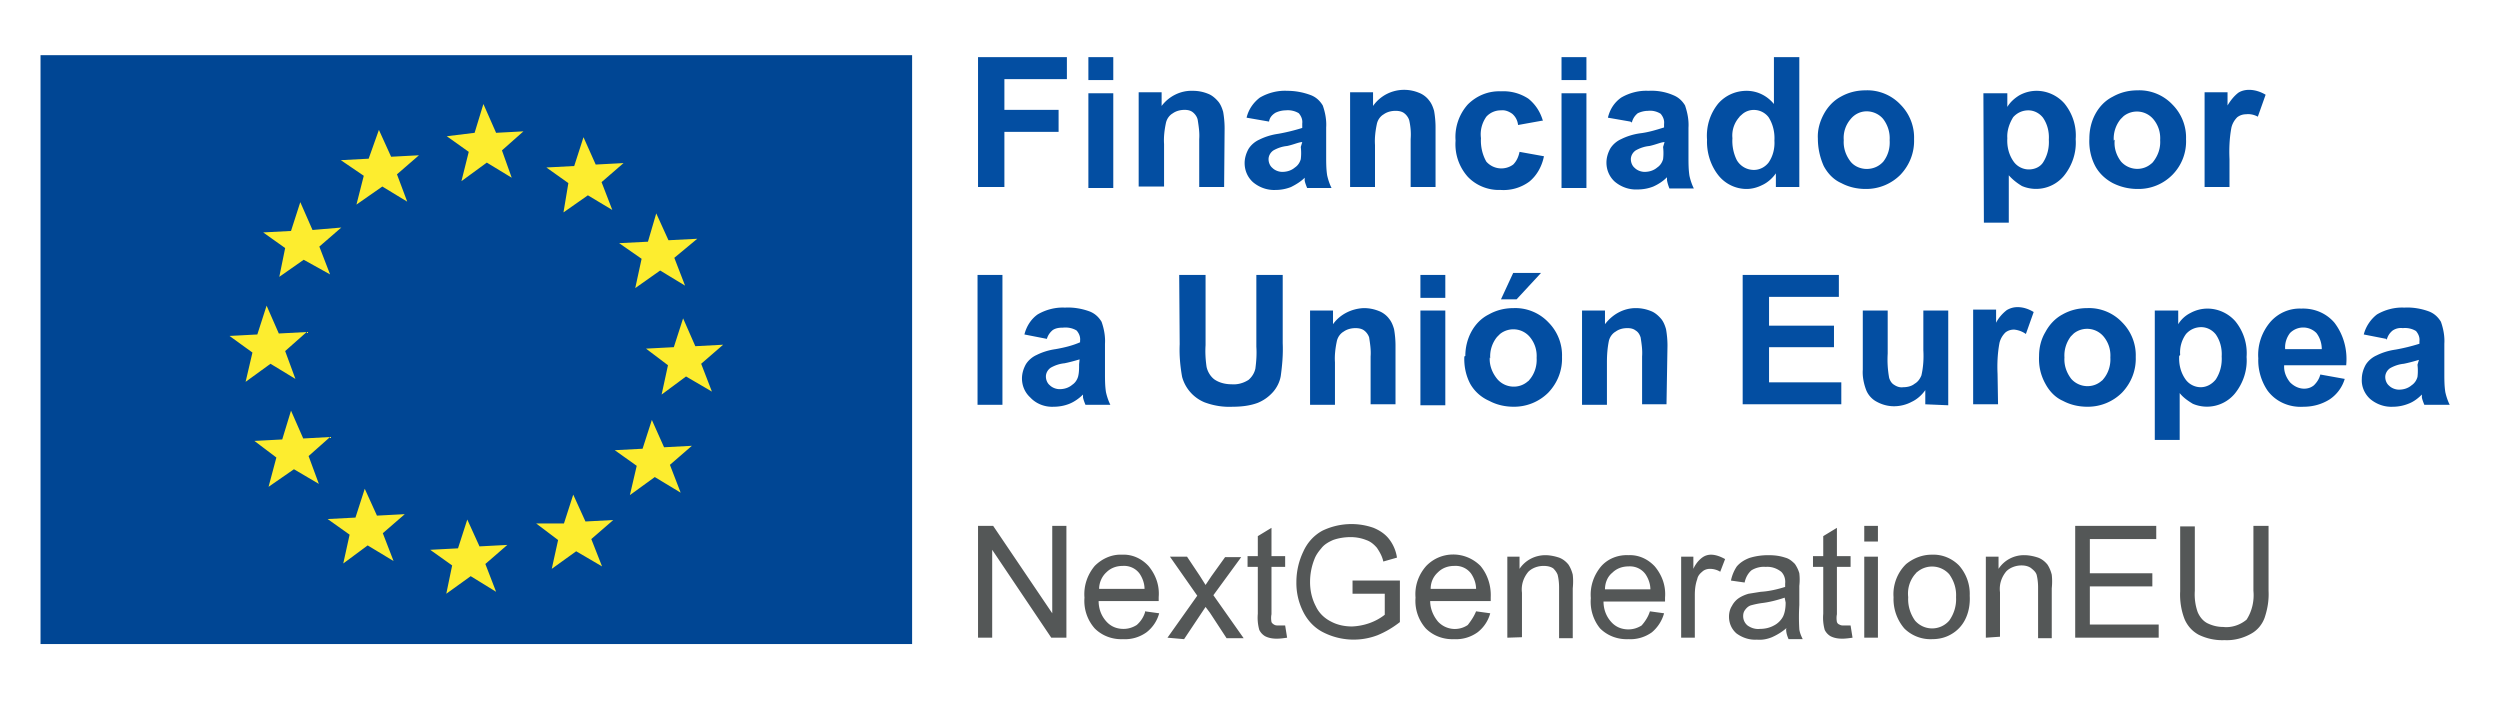<svg xmlns="http://www.w3.org/2000/svg" xml:space="preserve" id="Capa_1" x="0" y="0" style="enable-background:new 0 0 512 145" version="1.1" viewBox="0 0 512 145"><style>.st3{fill:#034ea2}.st4{fill:#545757}</style><path d="M0 .1h512v144.7H0z" style="fill:#383838;fill-opacity:0"/><path d="M8.3 11.3h178.5v120.6H8.3z" style="fill:#004694"/><path d="M51.7 72.2 47 68.8l5.7-.3 1.9-5.9 2.5 5.7 5.7-.3-4.4 3.9 2.1 5.7-5.1-3.1-5.1 3.7 1.4-6zm4.9 21.5-4.5-3.4 5.7-.3 1.8-5.9 2.5 5.7 5.5-.3-4.4 3.9 2.1 5.7-5.1-3-5.2 3.6 1.6-6zm15 15.8-4.5-3.2 5.7-.3 1.9-5.9 2.5 5.5 5.7-.3-4.5 3.9 2.2 5.7-5.3-3.2-5 3.7 1.3-5.9zm21 6.3-4.5-3.2 5.7-.3 1.9-5.9 2.5 5.5 5.7-.3-4.5 3.9 2.2 5.7-5.2-3.2-5 3.6 1.2-5.8zm21.7-5.2-4.5-3.4h5.7l1.9-5.9 2.5 5.5 5.7-.3-4.5 3.9 2.2 5.6-5.3-3.1-5 3.6 1.3-5.9zm16.1-15.2-4.5-3.2 5.7-.3 1.9-5.9 2.5 5.6 5.7-.3-4.5 3.9 2.2 5.7-5.3-3.2-5.1 3.7 1.4-6zm6.4-20.6-4.5-3.4 5.7-.3 1.9-5.9 2.5 5.7 5.7-.3-4.5 3.9 2.2 5.7-5.3-3.1-5 3.7 1.3-6zM131.4 53l-1.3 6 5.1-3.6 5.1 3.1-2.2-5.7 4.7-3.9-5.9.3-2.5-5.5-1.7 5.8-5.9.3 4.6 3.2zm-15-15.5-4.5-3.2 5.7-.3 1.9-5.9 2.5 5.6 5.7-.3-4.5 3.9 2.2 5.7-5-3-5 3.5 1-6zM96 31.1l-4.5-3.2 5.7-.7 1.8-5.9 2.6 5.9 5.6-.3-4.4 3.9 2 5.6-5.1-3.1-5.2 3.8 1.5-6zM74.5 36l-4.7-3.2 5.7-.3 2.1-5.9 2.5 5.5 5.7-.3-4.5 3.9 2.1 5.6-5.1-3.1-5.3 3.7 1.5-5.9zM58.4 50.8l-4.5-3.2 5.7-.3 1.9-5.9 2.5 5.7 5.9-.5-4.5 3.9 2.2 5.7-5.4-3-5 3.5 1.2-5.9z" style="fill:#fded2f"/><path d="M200.3 38.3V11.7h18.2v4.5h-12.8v6.3h11.1V27h-11.1v11.3zM222.9 11.7h5.1v4.7h-5.1v-4.7zm0 7.4h5.1v19.4h-5.1V19.1zM250.7 38.3h-5.1v-9.8c.1-1.3-.1-2.6-.3-3.9-.1-.6-.5-1.2-1-1.6s-1.1-.5-1.7-.5c-.8 0-1.7.2-2.4.7-.7.4-1.2 1.1-1.4 1.9-.3 1.4-.5 2.9-.4 4.4v8.7h-5.2V18.9h4.7v2.8c1.5-2 3.9-3.2 6.4-3.1 1.1 0 2.1.2 3.1.6.8.3 1.5.9 2.1 1.6.5.6.8 1.4 1 2.1.2 1.1.3 2.3.3 3.4l-.1 12zM259.9 24.9l-4.6-.8c.4-1.7 1.4-3.1 2.7-4.1 1.7-1 3.7-1.5 5.6-1.4 1.7 0 3.3.3 4.9.9 1 .4 1.8 1.1 2.4 2.1.5 1.4.8 3 .7 4.5V32c0 1.3 0 2.6.2 3.9.2.9.5 1.8.9 2.6h-5c-.2-.5-.4-1-.5-1.5v-.6c-.8.8-1.8 1.4-2.8 1.9-1 .4-2.1.6-3.1.6-1.7.1-3.4-.5-4.7-1.6-1.1-1-1.7-2.4-1.7-3.9 0-1 .3-2 .8-2.9.5-.8 1.3-1.5 2.2-1.9 1.2-.6 2.5-1 3.9-1.2 1.7-.3 3.3-.7 4.9-1.2v-.9c.1-.8-.2-1.5-.7-2.1-.8-.5-1.8-.7-2.7-.6-.7 0-1.5.2-2.1.5-.8.5-1.2 1.1-1.3 1.8m6.8 4.2c-.7 0-1.7.5-3.1.8-1 .1-1.9.4-2.8.9-.6.4-1 1.1-1 1.8s.3 1.4.8 1.8c.5.5 1.3.8 2 .8 1 0 1.9-.3 2.6-.9.6-.4 1-1 1.2-1.7.1-.8.1-1.7 0-2.5l.3-1zM294 38.3h-5.1v-9.8c.1-1.3 0-2.6-.3-3.9-.2-.6-.6-1.1-1-1.4-.5-.4-1.2-.5-1.8-.5-.8 0-1.7.2-2.4.7-.7.4-1.2 1.1-1.4 1.9-.3 1.4-.5 2.9-.4 4.4v8.6h-5.1V18.9h4.7v2.8c2.1-3 6-4.1 9.4-2.7.8.3 1.6.9 2.1 1.6.5.6.8 1.4 1 2.1.2 1.1.3 2.3.3 3.4v12.2zM315.9 24.7l-5 .9c-.1-.9-.5-1.7-1.2-2.3-.7-.5-1.5-.8-2.3-.7a4 4 0 0 0-3 1.3c-.9 1.3-1.3 2.8-1.1 4.4-.1 1.7.3 3.4 1.1 4.8a4.1 4.1 0 0 0 5.5.6c.7-.7 1.1-1.6 1.3-2.6l5 .9c-.4 2-1.4 3.9-3 5.2a8.9 8.9 0 0 1-5.9 1.7c-2.5.1-5-.9-6.7-2.7a10 10 0 0 1-2.5-7.4 10 10 0 0 1 2.5-7.4c1.8-1.8 4.2-2.8 6.8-2.7 2-.1 3.9.4 5.6 1.5 1.5 1.2 2.5 2.8 3 4.6M319.8 11.7h5.1v4.7h-5.1v-4.7zm0 7.4h5.1v19.4h-5.1V19.1zM333.9 24.9l-4.6-.8c.4-1.7 1.3-3.1 2.7-4.1 1.7-1 3.7-1.5 5.6-1.4 1.7-.1 3.5.2 5.1.9 1 .4 1.8 1.1 2.4 2.1.5 1.5.8 3 .7 4.6v5.9c0 1.3 0 2.6.2 3.9.2.9.5 1.8.9 2.6h-5c-.2-.5-.4-1.1-.5-1.7v-.6c-.8.8-1.7 1.4-2.8 1.9-1 .4-2.1.6-3.2.6-1.7.1-3.4-.5-4.7-1.6-1.1-1-1.7-2.4-1.7-3.9 0-1 .3-2 .8-2.9.5-.8 1.3-1.5 2.2-1.9 1.2-.6 2.5-1 3.9-1.2 1.7-.2 3.3-.7 4.9-1.2v-.7c.1-.8-.2-1.5-.7-2.1-.8-.5-1.7-.7-2.6-.6-.7 0-1.5.2-2.1.5-.6.5-1 1.1-1.2 1.9m6.7 4c-.7 0-1.7.5-3.1.8-1 .1-1.9.4-2.8.9-.6.4-1 1.1-1 1.8s.3 1.4.8 1.8c.5.5 1.3.8 2 .8 1 0 1.9-.3 2.6-.9.6-.4 1-1 1.2-1.7.1-.8.1-1.7 0-2.5l.3-1zM368.5 38.3h-4.8v-2.8c-.7 1-1.7 1.9-2.8 2.4-1 .5-2.1.8-3.2.8-2.2 0-4.3-1-5.7-2.7-1.7-2.1-2.5-4.8-2.4-7.4-.2-2.7.6-5.3 2.3-7.4 1.5-1.7 3.6-2.6 5.8-2.6 2.2 0 4.2 1 5.6 2.7v-9.6h5.2v26.6zm-13.7-10c-.1 1.5.2 3.1.9 4.5.7 1.2 2 2 3.5 2 1.2 0 2.3-.6 3-1.5.9-1.3 1.3-2.9 1.2-4.5.1-1.7-.3-3.4-1.2-4.8-1.3-1.7-3.8-2-5.4-.6-.2.2-.5.4-.6.6a5.63 5.63 0 0 0-1.4 4.3M372.3 28.4c-.1-1.8.4-3.5 1.2-5 .8-1.5 2-2.8 3.5-3.6 1.6-.9 3.3-1.3 5.1-1.3 2.7-.1 5.3 1 7.1 2.9 1.9 1.9 2.9 4.5 2.8 7.1.1 2.7-.9 5.3-2.8 7.3a9.9 9.9 0 0 1-7.1 2.9c-1.8 0-3.5-.4-5-1.2-1.6-.7-2.8-2-3.6-3.5-.8-1.8-1.2-3.7-1.2-5.6m5.3.3c-.1 1.6.4 3.1 1.4 4.4.8 1 2.1 1.5 3.3 1.5 1.3 0 2.5-.5 3.4-1.5 1-1.3 1.4-2.8 1.3-4.4.1-1.6-.4-3.1-1.3-4.3-.8-1-2.1-1.6-3.4-1.6s-2.5.6-3.3 1.6a5.9 5.9 0 0 0-1.4 4.3M406.2 19.1h4.9v2.8c.6-1 1.5-1.8 2.5-2.4 1.1-.6 2.3-.9 3.5-.9 2.2 0 4.3 1 5.7 2.6 1.7 2.1 2.5 4.7 2.3 7.3.2 2.7-.7 5.4-2.4 7.5a7.41 7.41 0 0 1-8.6 2.1c-1-.6-1.9-1.3-2.7-2.2v9.7h-5.1l-.1-26.5zm4.9 9.2c-.1 1.7.3 3.4 1.3 4.8.7 1 1.9 1.6 3.1 1.6s2.3-.5 2.9-1.4c.9-1.4 1.3-3 1.2-4.7.1-1.6-.3-3.2-1.2-4.5-.7-.9-1.8-1.5-3-1.5s-2.3.5-3.1 1.4c-.8 1.3-1.3 2.8-1.2 4.3M427.9 28.4c0-1.8.4-3.5 1.2-5 .8-1.5 2-2.8 3.6-3.6 1.6-.9 3.3-1.3 5.1-1.3 2.7-.1 5.3 1 7.1 2.9 1.9 1.9 2.9 4.5 2.8 7.1a9.73 9.73 0 0 1-9.9 10.2c-1.8 0-3.5-.4-5.1-1.2-1.5-.8-2.8-2-3.6-3.5-.9-1.7-1.3-3.7-1.2-5.6m5.2.2c-.2 1.6.3 3.2 1.3 4.5 1.6 1.8 4.4 2 6.2.4.2-.1.3-.3.4-.4 1-1.3 1.5-2.8 1.4-4.4.1-1.6-.4-3.1-1.4-4.3a4.4 4.4 0 0 0-6.1-.6l-.6.6a6.3 6.3 0 0 0-1.4 4.4M456.6 38.3h-5.1V18.9h4.7v2.7c.6-1 1.3-1.9 2.2-2.6.6-.4 1.4-.6 2.2-.6 1.2 0 2.4.4 3.4 1l-1.6 4.5c-.7-.4-1.6-.6-2.4-.5a3 3 0 0 0-1.8.6c-.6.6-1 1.3-1.2 2.1-.4 2.1-.5 4.3-.4 6.5v5.7zM200.2 56.3h5.1v26.6h-5.1zM214.4 69.4l-4.6-.9c.4-1.6 1.3-3.1 2.7-4.1 1.7-1 3.7-1.5 5.6-1.4 1.7-.1 3.5.2 5.1.8 1 .4 1.8 1.1 2.4 2.1.5 1.4.8 3 .7 4.5v6c0 1.3 0 2.6.2 3.9.2.9.5 1.8.9 2.6h-5.1c-.2-.5-.4-1-.5-1.5v-.6c-.8.8-1.8 1.5-2.8 1.9s-2.1.6-3.2.6c-1.8.1-3.6-.6-4.8-1.9-1.1-1-1.7-2.4-1.7-3.9 0-1 .3-2 .8-2.9.5-.8 1.3-1.5 2.2-1.9 1.2-.6 2.5-1 3.9-1.2 1.7-.3 3.4-.7 5-1.4v-.3c.1-.8-.2-1.5-.7-2.1-.8-.5-1.8-.7-2.8-.6-.8 0-1.5.1-2.1.5-.6.5-1 1.1-1.2 1.8m6.7 4.2c-1 .3-2.1.6-3.1.8-1 .1-1.9.4-2.8.9-.6.4-1 1.1-1 1.8s.3 1.4.8 1.8c.5.5 1.3.8 2 .8 1 0 1.9-.3 2.6-.9.6-.4 1-1 1.2-1.7.2-.8.2-1.6.2-2.5l.1-1zM241.5 56.3h5.4v14.4c-.1 1.5 0 3 .2 4.4.2 1 .8 2 1.6 2.6 1 .7 2.3 1 3.5 1 1.2.1 2.4-.2 3.5-.9.7-.6 1.2-1.4 1.4-2.3.2-1.5.3-3 .2-4.5V56.3h5.4v14c.1 2.3-.1 4.5-.4 6.7-.2 1.2-.8 2.4-1.6 3.3-.9 1-1.9 1.7-3.1 2.2-1.6.6-3.4.8-5.1.8-2 .1-3.9-.2-5.8-.9a7.88 7.88 0 0 1-4.6-5.2c-.4-2.2-.6-4.5-.5-6.7l-.1-14.2zM285.8 82.8h-5.1V73c.1-1.3-.1-2.6-.3-3.9-.2-.6-.6-1.1-1-1.4-.5-.4-1.2-.5-1.8-.5-.8 0-1.7.2-2.4.7-.7.4-1.2 1.1-1.4 1.9-.3 1.4-.5 2.9-.4 4.4v8.7h-5.1V63.6h4.7v2.8c1.4-2 3.8-3.2 6.3-3.3 1.1 0 2.1.2 3.1.6.8.3 1.6.9 2.1 1.6.5.6.8 1.4 1 2.1.2 1.1.3 2.3.3 3.4v12zM290.9 56.3h5.1V61h-5.1v-4.7zm0 7.3h5.1V83h-5.1V63.6zM300.1 72.9c0-1.7.4-3.4 1.2-4.9.8-1.5 2-2.8 3.6-3.6 1.6-.9 3.3-1.3 5.1-1.3 2.7-.1 5.3 1 7.1 2.9 1.9 1.9 2.9 4.5 2.8 7.1.1 2.7-.9 5.3-2.8 7.3a9.9 9.9 0 0 1-7.1 2.9c-1.8 0-3.5-.4-5-1.2-1.6-.7-3-1.9-3.9-3.5-.9-1.7-1.3-3.7-1.2-5.6m5.2.2c-.1 1.6.5 3.2 1.6 4.5 1.6 1.8 4.4 2 6.2.4.2-.1.3-.3.4-.4 1-1.2 1.5-2.8 1.4-4.4.1-1.6-.4-3.1-1.4-4.3a4.4 4.4 0 0 0-6.1-.6l-.6.6a6.3 6.3 0 0 0-1.4 4.4m2.2-12.1 2.5-5.4h5.7l-5 5.4h-3.2zM341.3 82.8h-5V73c.1-1.3-.1-2.6-.3-3.9-.2-.6-.5-1.1-1-1.4-.5-.4-1.1-.5-1.7-.5-.9 0-1.7.2-2.4.7-.7.4-1.2 1.1-1.4 1.9-.3 1.5-.4 2.9-.4 4.4v8.7H324V63.6h4.7v2.8c1.5-2 3.8-3.3 6.3-3.3 1.1 0 2.1.2 3.1.6.8.3 1.5.9 2.1 1.6.5.6.8 1.4 1 2.1.2 1.1.3 2.3.3 3.4l-.2 12zM356.9 82.8V56.3h19.7v4.5h-14.3v5.9h13.3v4.4h-13.3v7.2h14.8v4.5zM394.3 82.8v-2.9c-.7 1-1.7 1.9-2.8 2.4-1.1.6-2.4.9-3.6.9s-2.4-.3-3.5-.9c-1-.5-1.8-1.4-2.2-2.4-.5-1.3-.8-2.8-.7-4.2V63.6h5.1v8.8c-.1 1.7 0 3.3.3 5 .2.6.5 1.1 1 1.4.6.4 1.2.6 1.9.5.8 0 1.7-.2 2.3-.7.7-.4 1.1-1 1.4-1.7.4-1.7.5-3.5.4-5.2v-8.1h5.1V83l-4.7-.2zM409.2 82.8h-5.1V63.4h4.7v2.7c.5-1 1.3-1.9 2.2-2.6.7-.4 1.4-.6 2.2-.6 1.2 0 2.3.4 3.3 1l-1.6 4.5a5 5 0 0 0-2.4-.9c-.7 0-1.3.2-1.8.6-.6.6-1 1.3-1.2 2.1-.4 2.1-.5 4.3-.4 6.4l.1 6.2zM417.6 72.9c0-1.7.4-3.4 1.3-4.9.8-1.5 2-2.8 3.5-3.6 1.6-.9 3.3-1.3 5.1-1.3 2.7-.1 5.3 1 7.1 2.9 1.9 1.9 2.9 4.5 2.8 7.1.1 2.7-.9 5.3-2.8 7.3a9.9 9.9 0 0 1-7.1 2.9c-1.8 0-3.5-.4-5-1.2-1.6-.7-2.8-2-3.6-3.5-1-1.8-1.4-3.7-1.3-5.7m5.2.3c-.1 1.6.4 3.1 1.4 4.4 1.6 1.8 4.4 2 6.2.4.2-.1.3-.3.4-.4 1-1.2 1.5-2.8 1.4-4.4.1-1.6-.4-3.1-1.4-4.3a4.4 4.4 0 0 0-6.1-.6l-.6.6c-.9 1.2-1.4 2.7-1.3 4.3M441.3 63.6h4.8v2.8c.6-1 1.5-1.8 2.5-2.3 1.1-.6 2.3-.9 3.5-.9 2.2 0 4.3 1 5.7 2.6 1.7 2.1 2.5 4.7 2.3 7.3.2 2.7-.7 5.4-2.4 7.5a7.41 7.41 0 0 1-8.6 2.1c-1-.6-2-1.3-2.7-2.2v9.6h-5.1V63.6zm5 9.3c-.1 1.7.3 3.4 1.3 4.8.7 1 1.9 1.6 3.1 1.6s2.3-.6 3.1-1.6c.9-1.4 1.3-3 1.2-4.7.1-1.6-.3-3.2-1.2-4.5-.7-.9-1.8-1.5-3-1.5s-2.3.5-3.1 1.4a6.4 6.4 0 0 0-1.2 4.3M475.2 76.7l5 .9c-.5 1.7-1.6 3.2-3.1 4.2-1.6 1-3.4 1.5-5.3 1.5-2.9.2-5.7-1-7.4-3.3-1.3-1.9-2-4.3-1.9-6.6-.2-2.7.7-5.4 2.5-7.5 1.6-1.8 3.9-2.8 6.3-2.7 2.6-.1 5.1.9 6.8 2.9 1.9 2.5 2.7 5.6 2.4 8.7h-12.7c-.1 1.3.4 2.5 1.2 3.5.8.8 1.8 1.3 2.9 1.3.7 0 1.4-.2 2-.7.7-.7 1.1-1.4 1.3-2.2m.3-5.2c0-1.2-.4-2.4-1.1-3.3a3.8 3.8 0 0 0-5.4 0c-.7.9-1.1 2.1-1 3.3h7.5zM488.7 69.4l-4.6-.9c.4-1.6 1.4-3.1 2.7-4.1 1.7-1 3.7-1.5 5.6-1.4 1.7-.1 3.5.2 5.1.8 1 .4 1.8 1.1 2.4 2.1.5 1.4.8 3 .7 4.5v6c0 1.3 0 2.6.2 3.9.2.9.5 1.8.9 2.6h-5.2c-.2-.5-.4-1-.5-1.5v-.6c-.8.8-1.7 1.5-2.8 1.9-1 .4-2.1.6-3.1.6-1.7.1-3.4-.5-4.7-1.6-1.1-1-1.8-2.5-1.7-4.1 0-1 .3-2 .8-2.9.5-.8 1.3-1.5 2.2-1.9 1.2-.6 2.5-1 3.9-1.2 1.7-.3 3.3-.7 4.9-1.2v-.5c.1-.8-.2-1.5-.7-2.1-.8-.5-1.8-.7-2.7-.6-.8-.1-1.5.1-2.1.5-.6.5-1 1.1-1.2 1.9m6.6 4.1c-1 .3-2.1.6-3.1.8-1 .1-1.9.4-2.8.9-.6.4-1 1.1-1 1.8s.3 1.4.8 1.8c.5.5 1.3.8 2 .8 1 0 1.9-.3 2.6-.9.6-.4 1-1 1.2-1.7.1-.8.1-1.7 0-2.5l.3-1z" class="st3"/><path d="M200.3 130.6v-22.9h3.1l12.1 17.9v-17.9h2.9v22.9h-3.1l-12.1-18v18zM234.5 125.2l2.9.4c-.4 1.5-1.3 2.9-2.6 3.9-1.4 1-3.1 1.5-4.8 1.4-2.2.1-4.3-.7-5.8-2.2a8.5 8.5 0 0 1-2.1-6.3c-.2-2.4.6-4.7 2.1-6.5 1.5-1.5 3.5-2.4 5.6-2.3 2.1-.1 4 .8 5.4 2.3 1.5 1.8 2.3 4 2.1 6.4v.8H225c0 1.5.5 3 1.6 4.2.9 1 2.1 1.5 3.5 1.5 1 0 1.9-.3 2.7-.8.8-.7 1.4-1.6 1.7-2.6m-9.4-4.8h9.3c0-1.1-.4-2.2-1-3.1-.8-1.1-2.1-1.7-3.5-1.6-1.2 0-2.4.4-3.3 1.3-.9.8-1.5 2.1-1.5 3.4M239.1 130.6l6.1-8.6-5.6-8h3.5l2.6 3.9 1.2 1.9 1.2-1.8 2.8-3.9h3.3l-5.7 7.8 6.2 8.8h-3.5l-3.4-5.2-.9-1.2-4.4 6.6-3.4-.3zM263.2 128.1l.4 2.5c-.7.1-1.4.2-2.1.2-.8 0-1.6-.1-2.4-.5-.5-.3-.9-.7-1.2-1.3-.3-1.1-.4-2.2-.3-3.3v-9.6h-2.1v-2.2h2.1v-4.1l2.8-1.7v5.8h2.8v2.2h-2.8v9.7c-.1.5-.1 1 0 1.6.1.2.3.4.5.5.3.2.6.2 1 .2h1.2M277 121.6v-2.7h9.7v8.5c-1.4 1.1-2.9 2-4.6 2.7a13.72 13.72 0 0 1-11.1-.6c-1.8-.9-3.2-2.4-4.1-4.2a13 13 0 0 1-1.4-6.1c0-2.2.5-4.3 1.4-6.2.8-1.8 2.1-3.3 3.9-4.3 3.3-1.6 7.1-1.8 10.5-.6 1.2.5 2.3 1.2 3.1 2.2.9 1.1 1.5 2.5 1.7 3.9l-2.8.8c-.2-1-.7-1.9-1.3-2.8-.6-.7-1.3-1.3-2.2-1.6-1-.4-2.1-.6-3.2-.6-1.2 0-2.5.2-3.6.6-.9.4-1.8.9-2.4 1.7-.6.7-1.1 1.4-1.4 2.2-.6 1.5-.9 3.1-.9 4.7 0 1.8.4 3.5 1.2 5 .6 1.3 1.7 2.4 3.1 3.1 1.3.7 2.8 1 4.3 1 2.4-.1 4.8-.9 6.7-2.4v-4.3H277zM302.3 125.2l2.9.4c-.4 1.5-1.3 2.9-2.6 3.9-1.4 1-3.1 1.5-4.8 1.4-2.2.1-4.3-.7-5.8-2.2a8.5 8.5 0 0 1-2.1-6.3c-.2-2.4.6-4.7 2.2-6.5 3-3.1 7.9-3.1 11-.1l.1.1c1.5 1.8 2.2 4.1 2.1 6.4v.8h-12.4c0 1.5.6 3 1.6 4.2a4.7 4.7 0 0 0 6.1.7c.7-.9 1.3-1.8 1.7-2.8m-9.3-4.6h9.3c0-1.1-.4-2.2-1-3.1-.8-1.1-2.1-1.7-3.5-1.6-1.2 0-2.4.4-3.3 1.3-1 .9-1.5 2.1-1.5 3.4M308.7 130.6V114h2.5v2.5c1.2-1.8 3.2-2.8 5.3-2.8.9 0 1.9.2 2.8.5.8.3 1.4.8 1.9 1.4.4.6.7 1.3.9 2.1.1.9.1 1.8 0 2.8v10.2h-2.8v-10.4c0-.9-.1-1.8-.3-2.6-.2-.5-.5-.9-.9-1.3-.6-.4-1.3-.5-2-.5-1.1 0-2.3.4-3.1 1.2-1 1.2-1.5 2.7-1.3 4.3v9.1l-3 .1zM337.9 125.2l2.9.4c-.4 1.5-1.3 2.9-2.5 3.9-1.4 1-3.1 1.5-4.8 1.4-2.2.1-4.3-.7-5.8-2.2-1.4-1.7-2.1-4-1.9-6.2-.2-2.4.6-4.7 2.1-6.5 1.4-1.6 3.5-2.4 5.6-2.3 2.1-.1 4 .8 5.4 2.3 1.5 1.8 2.3 4 2.1 6.4v.8h-12.6c0 1.5.5 3 1.6 4.2.9 1 2.1 1.5 3.5 1.5 1 0 1.9-.3 2.7-.8.8-.9 1.4-1.9 1.7-2.9m-9.2-4.5h9.3c0-1.1-.4-2.2-1-3.1-.8-1.1-2.1-1.7-3.5-1.6-1.2 0-2.4.4-3.3 1.3-1 .8-1.5 2.1-1.5 3.4M344.3 130.6V114h2.5v2.5c.4-.9 1-1.7 1.8-2.3a3 3 0 0 1 1.8-.6c1 0 2 .4 2.9.9l-1 2.6c-.6-.4-1.4-.6-2.1-.6-.6 0-1.2.2-1.6.6-.5.4-.9.9-1 1.5-.4 1.1-.5 2.2-.5 3.3v8.7h-2.8zM365.9 128.6c-.9.8-1.9 1.4-3 1.9-1 .4-2 .6-3.1.5-1.5.1-3-.4-4.2-1.3-1-.9-1.5-2.1-1.5-3.4 0-.8.2-1.6.6-2.2.3-.6.8-1.2 1.4-1.6s1.3-.7 2-.9l2.5-.4c1.7-.1 3.4-.5 5-1v-.7c.1-.9-.2-1.8-.8-2.4-.9-.7-2-1.1-3.2-1-1-.1-2.1.2-2.9.7-.7.6-1.2 1.5-1.4 2.5l-2.8-.4c.2-1 .6-2 1.2-2.9.7-.8 1.5-1.3 2.5-1.7 1.2-.4 2.6-.6 3.9-.6 1.2 0 2.3.1 3.5.5.8.2 1.4.7 2 1.3.4.6.7 1.2.9 1.9.1.9.1 1.7 0 2.6v3.9c-.1 1.7-.1 3.3 0 5 .1.7.4 1.4.7 2h-2.9c-.3-.7-.5-1.3-.5-2.1m-.3-6.4c-1.5.5-3 .9-4.6 1.1-.8.1-1.7.3-2.4.5-.5.2-.8.5-1.1.9-.3.4-.4.8-.4 1.3 0 .7.3 1.4.9 1.9.7.5 1.6.8 2.5.7 1 0 2-.2 2.9-.7.8-.4 1.5-1.1 1.9-1.9.4-.9.5-1.9.5-2.8l-.2-1zM379 128.1l.4 2.5c-.7.1-1.4.2-2.1.2-.8 0-1.6-.1-2.4-.5-.5-.3-.9-.7-1.2-1.3-.3-1.1-.4-2.2-.3-3.3v-9.6h-2.1v-2.2h2.1v-4.1l2.8-1.7v5.8h2.8v2.2h-2.8v9.7c-.1.5-.1 1 0 1.6.1.2.2.4.5.5.3.2.6.2 1 .2h1.2M381.8 107.7h2.8v3.2h-2.8v-3.2zm0 6.3h2.8v16.6h-2.8V114zM387.8 122.3c-.2-2.5.8-5.1 2.6-6.8 1.5-1.2 3.3-1.9 5.2-1.9 2.1-.1 4.1.7 5.6 2.2 1.5 1.7 2.3 3.9 2.2 6.2.1 1.7-.2 3.5-1 5a7.1 7.1 0 0 1-2.8 2.9c-1.2.7-2.5 1-3.9 1-2.1.1-4.2-.7-5.7-2.2a9.26 9.26 0 0 1-2.2-6.4m3 0c-.1 1.7.4 3.4 1.4 4.8a4.63 4.63 0 0 0 7 0c1-1.4 1.5-3.1 1.4-4.8.1-1.7-.4-3.3-1.4-4.7a4.7 4.7 0 0 0-6.5-.5c-.2.1-.3.3-.5.5-1.1 1.3-1.6 3-1.4 4.7M406.7 130.6V114h2.6v2.5a6.2 6.2 0 0 1 5.3-2.8c.9 0 1.9.2 2.8.5.8.3 1.4.8 1.9 1.4.4.6.7 1.3.9 2.1.1.9.1 1.8 0 2.8v10.2h-2.8v-10.4c0-.9-.1-1.8-.3-2.6-.2-.6-.7-1-1.2-1.4-.6-.4-1.3-.5-1.9-.5-1.1 0-2.3.4-3.1 1.2-1 1.2-1.5 2.7-1.3 4.3v9.1l-2.9.2zM425 130.6v-22.9h16.6v2.7H428v7h12.8v2.7H428v7.8h14.1v2.7zM461.5 107.7h3.1V121c.1 1.9-.2 3.7-.8 5.5-.5 1.4-1.5 2.6-2.8 3.3-1.6.9-3.5 1.4-5.4 1.3a11 11 0 0 1-5.3-1.1c-1.3-.7-2.3-1.8-2.9-3.2-.7-1.8-1-3.8-.9-5.7v-13.3h3V121c-.1 1.5.1 3 .6 4.4.4.9 1 1.7 1.9 2.2 1 .5 2.1.8 3.3.8 1.7.2 3.5-.4 4.8-1.5 1.1-1.7 1.6-3.8 1.4-5.9v-13.3z" class="st4"/></svg>